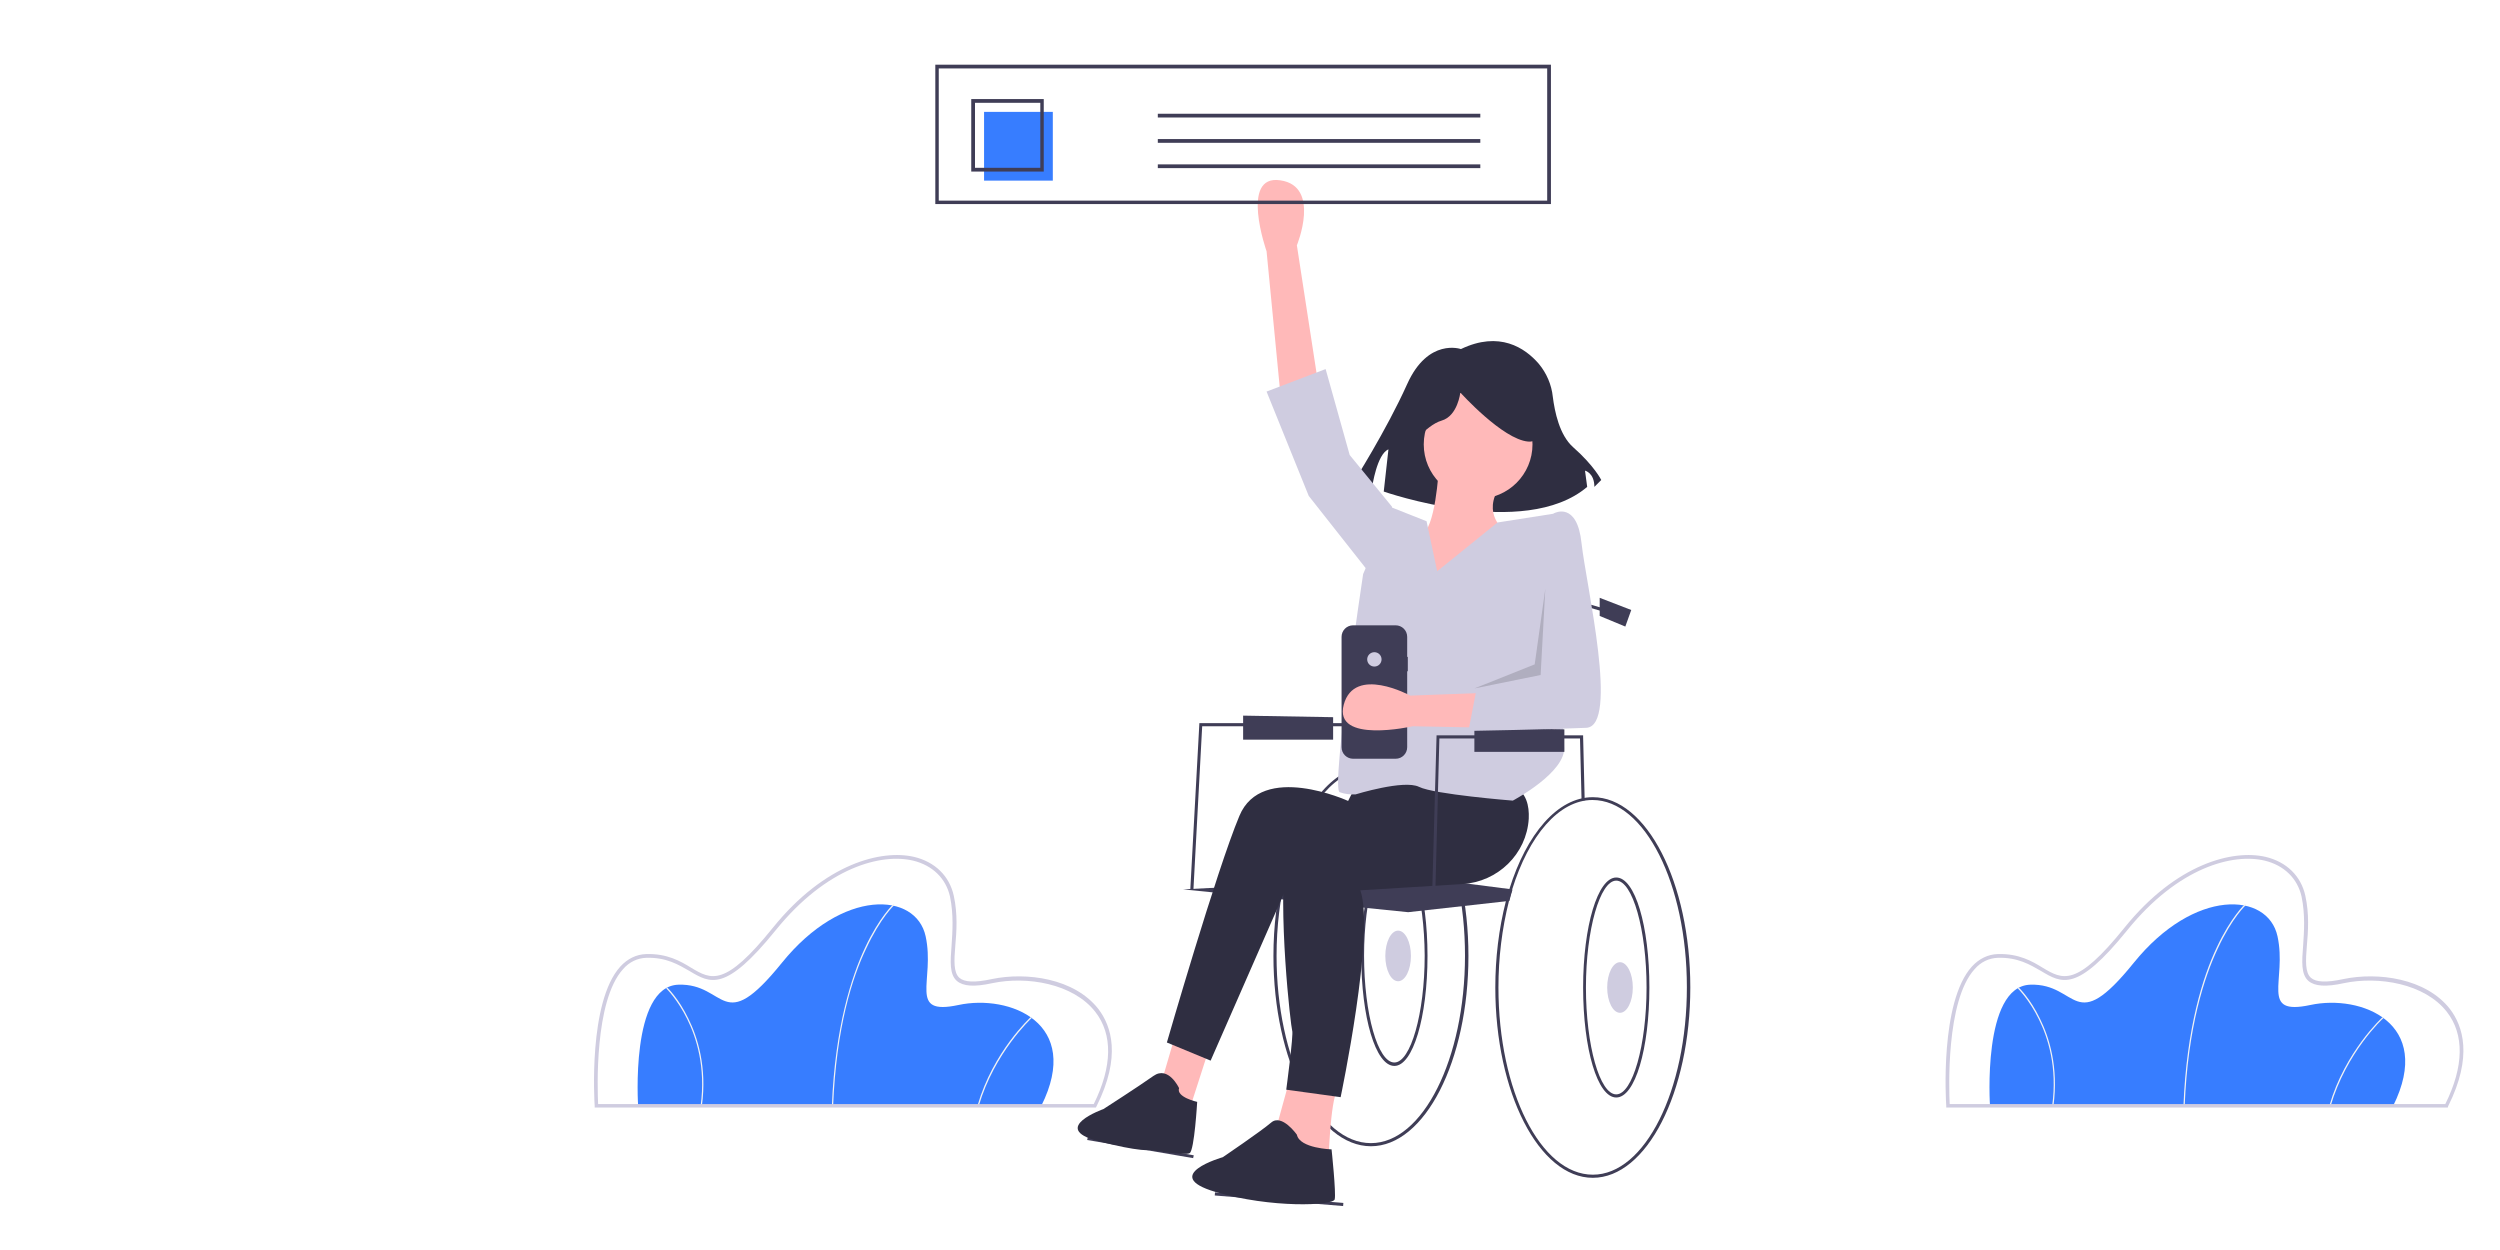 <?xml version="1.0" encoding="utf-8"?>
<!-- Generator: Adobe Illustrator 25.2.3, SVG Export Plug-In . SVG Version: 6.00 Build 0)  -->
<svg version="1.1" id="e2aa729d-9dcf-480b-9ac5-ecb6b2972507"
	 xmlns="http://www.w3.org/2000/svg" xmlns:xlink="http://www.w3.org/1999/xlink" x="0px" y="0px" viewBox="0 0 800 400"
	 style="enable-background:new 0 0 800 400;" xml:space="preserve">
<style type="text/css">
	.st0{fill:#377DFF;}
	.st1{fill:#F2F2F2;}
	.st2{fill:#CFCCE0;}
	.st3{fill:#3F3D56;}
	.st4{fill:#2F2E41;}
	.st5{fill:#FFB9B9;}
	.st6{fill:#D0CDE1;}
	.st7{opacity:0.15;enable-background:new    ;}
</style>
<path class="st0" d="M333.2,353.9h-129c0,0-2.6-38.3,12.9-38.8s13.7,17,33.1-7s42.9-22.7,46-8.5c3.1,14.2-5.9,25.5,10.5,22
	C323,318.1,346.5,327.3,333.2,353.9z"/>
<path class="st1" d="M266.6,353.9l-0.4,0c1-25.2,6.3-41.5,10.6-50.6c4.6-9.9,9.1-14,9.1-14l0.3,0.3c0,0-4.4,4-9,13.9
	C272.8,312.6,267.6,328.7,266.6,353.9z"/>
<path class="st1" d="M313.2,353.9l-0.4-0.1c5-17.3,16.9-28.2,17-28.3l0.3,0.3C330,325.9,318.2,336.8,313.2,353.9z"/>
<path class="st1" d="M224.6,353.9l-0.4-0.1c1.7-12.3-1.4-21.9-4.3-27.7c-3.1-6.3-6.7-9.8-6.7-9.8l0.3-0.3c0,0,3.7,3.5,6.8,10
	C223.2,331.8,226.3,341.5,224.6,353.9z"/>
<path class="st2" d="M350.7,354.4H190.3l0-0.5c-0.1-1.4-2.1-33.2,8.2-44.6c2.3-2.5,5.1-3.9,8.3-4c6.7-0.2,11,2.3,14.4,4.4
	c6.4,3.8,10.7,6.3,26.1-12.8c16.7-20.7,34.8-25.1,45.2-22.7c6.7,1.6,11.3,6.1,12.7,12.4c1.3,5.9,0.9,11.5,0.5,16
	c-0.4,4.8-0.6,8.6,1.3,10.3c1.6,1.4,4.9,1.6,10.4,0.4c11-2.3,26.4-0.3,34.1,9.6c4.1,5.4,7.4,15.1-0.6,31.1L350.7,354.4z
	 M191.4,353.3H350c6-12.1,6.1-22.3,0.5-29.5c-7.1-9.1-21.9-11.5-32.9-9.2c-5.9,1.3-9.4,1-11.4-0.7c-2.4-2.1-2.1-6.2-1.7-11.3
	c0.3-4.4,0.7-9.9-0.5-15.7c-1.3-5.8-5.6-10-11.8-11.5c-10.1-2.4-27.6,2-44,22.3c-16.1,19.9-20.9,17-27.6,13c-3.5-2-7.4-4.4-13.8-4.2
	c-2.8,0.1-5.4,1.3-7.4,3.6C190.1,320.3,191.2,349,191.4,353.3z"/>
<path class="st0" d="M765.8,353.9h-129c0,0-2.6-38.3,12.9-38.8s13.7,17,33.1-7s42.9-22.7,46-8.5s-5.9,25.5,10.5,22
	C755.5,318.1,779,327.3,765.8,353.9z"/>
<path class="st1" d="M699.1,353.9l-0.4,0c1-25.2,6.3-41.5,10.6-50.6c4.6-9.9,9.1-14,9.1-14l0.3,0.3c0,0-4.4,4-9,13.9
	C705.4,312.6,700.1,328.7,699.1,353.9z"/>
<path class="st1" d="M745.8,353.9l-0.4-0.1c5-17.3,16.9-28.2,17-28.3l0.3,0.3C762.5,325.9,750.8,336.8,745.8,353.9z"/>
<path class="st1" d="M657.1,353.9l-0.4-0.1c1.7-12.3-1.4-21.9-4.3-27.7c-3.1-6.3-6.7-9.8-6.7-9.8l0.3-0.3c0,0,3.7,3.5,6.8,10
	C655.7,331.8,658.8,341.5,657.1,353.9z"/>
<path class="st2" d="M783.3,354.4H622.8l0-0.5c-0.1-1.4-2.1-33.2,8.2-44.6c2.3-2.5,5.1-3.9,8.3-4c6.7-0.2,11,2.3,14.4,4.4
	c6.4,3.8,10.7,6.3,26.1-12.8c16.7-20.7,34.8-25.1,45.2-22.7c6.7,1.6,11.3,6.1,12.7,12.4c1.3,5.9,0.9,11.5,0.5,16
	c-0.4,4.8-0.6,8.6,1.3,10.3c1.6,1.4,4.9,1.6,10.4,0.4c11-2.3,26.4-0.3,34.1,9.6c4.1,5.4,7.4,15.1-0.6,31.1L783.3,354.4z
	 M623.9,353.3h158.6c6-12.1,6.1-22.3,0.5-29.5c-7.1-9.1-21.9-11.5-32.9-9.2c-5.9,1.3-9.4,1-11.4-0.7c-2.4-2.1-2.1-6.2-1.7-11.3
	c0.3-4.4,0.7-9.9-0.5-15.7c-1.3-5.8-5.6-10-11.8-11.5c-10.1-2.4-27.6,2-44,22.3c-16.1,19.9-20.9,17-27.6,13c-3.5-2-7.4-4.4-13.8-4.2
	c-2.8,0.1-5.4,1.3-7.4,3.6C622.6,320.3,623.7,349,623.9,353.3L623.9,353.3z"/>
<path class="st3" d="M438.7,245c-11.3,0-21.2,11.8-26.7,29.4c-0.4,1.2-0.7,2.5-1.1,3.8c-2.3,9-3.4,18.3-3.4,27.7
	c0,33.6,14,60.9,31.2,60.9s31.2-27.3,31.2-60.9S455.9,245,438.7,245z M438.7,365.8c-16.7,0-30.2-26.9-30.2-59.9
	c0-9.4,1.1-18.7,3.4-27.8c0.3-1.2,0.7-2.4,1-3.6c5.3-17.1,14.9-28.6,25.7-28.6c16.7,0,30.2,26.9,30.2,59.9S455.3,365.8,438.7,365.8z
	"/>
<path class="st3" d="M446.2,341.1c-6,0-10.6-15.5-10.6-35.2c0-19.7,4.7-35.2,10.6-35.2s10.6,15.5,10.6,35.2
	C456.8,325.6,452.1,341.1,446.2,341.1z M446.2,271.6c-5.2,0-9.7,15.7-9.7,34.2c0,18.6,4.4,34.2,9.7,34.2c5.2,0,9.7-15.7,9.7-34.2
	C455.8,287.3,451.4,271.6,446.2,271.6z"/>
<ellipse class="st2" cx="447.4" cy="305.9" rx="4.1" ry="8.1"/>
<polygon class="st3" points="438.4,196.1 504.6,195.9 504.6,222 438.4,224.7 "/>
<polygon class="st3" points="381.9,284.6 380.9,284.6 383.8,231.4 443.7,231.4 443.7,232.4 384.7,232.4 "/>
<polygon class="st3" points="381.8,370.6 347.9,364.8 348.1,363.9 382,369.7 "/>
<rect x="408.7" y="363.3" transform="matrix(8.207501e-02 -0.997 0.997 8.207501e-02 -7.033 760.209)" class="st3" width="1" height="41.2"/>
<path class="st3" d="M484,284.7c-0.4,1.2-0.7,2.4-1,3.6l-1,0.1l-31.4,3.5l-72-7.3l74.9-3.9l29.6,3.8L484,284.7z"/>
<path class="st4" d="M467.5,111.7c0,0-10.5-3.7-17.2,11.2s-17.2,31.4-17.2,31.4l6,1.5c0,0,1.5-10.5,5.2-12l-1.5,13.5
	c0,0,44.9,15.7,65.1-1.5l-0.7-5.2c0,0,3,0.7,3,5.2l2.2-2.2c0,0-2.2-4.5-9-10.5c-4.4-3.9-5.9-11.4-6.5-16.1c-0.4-3.9-2-7.6-4.5-10.6
	C488,111.3,479.8,105.8,467.5,111.7z"/>
<path class="st5" d="M409.7,125.8l-4.4-45.4c0,0-8.7-24.7,4.4-22.7c13.1,1.9,5.3,20.8,5.3,20.8l7.3,47.4H409.7z"/>
<polygon class="st5" points="375.8,332.2 371,348.6 380.2,356.4 386.9,335.6 "/>
<path class="st5" d="M413,344.3l-4.8,17.4l16.9,10.6c0,0,0.5-19.8,2.9-23.7L413,344.3z"/>
<path class="st4" d="M433.8,251.5l-2.4,4.8c0,0-27.6-12.6-34.8,4.8c-7.3,17.4-23.2,72.5-23.2,72.5l14,5.8L413,281l58.5-1.5l2.4-32.4
	L433.8,251.5z"/>
<path class="st4" d="M454.1,259.7c0,0-39.6-8.2-42.5,11.6s1.5,57.5,1.9,58.5c0.5,1-1.9,18.9-1.9,18.9l17.4,2.4
	c0,0,11.1-52.7,6.3-66.2l32.7-2c11.3-0.7,20.5-9.6,21.2-20.9c0.2-4.3-0.8-8.2-4.6-10.4c-11.6-6.8-32.9-6.8-32.9-6.8L454.1,259.7z"/>
<path class="st4" d="M377.3,348.2c0,0-3.4-7.3-8.2-3.9s-16,10.6-16,10.6s-17.2,6.1-1.9,10.2c13.6,3.6,16.9,2.9,16.9,2.9
	s11.1,1.9,12.6,1s2.4-16.4,2.4-16.4S376.3,351.1,377.3,348.2z"/>
<path class="st4" d="M415,363.1c0,0-4.8-6.8-8.2-3.9s-15.5,11.1-15.5,11.1s-20.3,5.8-2.4,11.1s37.7,4.4,38.2,2.4c0.5-1.9-1-16-1-16
	S415.9,367.5,415,363.1z"/>
<circle class="st5" cx="473" cy="142.2" r="17.4"/>
<path class="st5" d="M460.4,150c0,0-1,19.8-5.8,21.3s-18.4,17.4-12.1,22.2s42.5,1.5,42.5,1.5l-3.4-25.1c0,0-7.7-5.3-1.5-14.5
	L460.4,150z"/>
<path class="st2" d="M459.9,182.8l-3.4-16l-11.1-4.4l-9.2,21.3c0,0-10.4,68.9-7.5,69.8c1.6,0.6,3.4,0.8,5.1,0.7
	c0,0,15.5-4.8,20.3-2.4s30,4.4,30,4.4s17.4-9.2,16.4-17.4c-1-8.2,0-54.1,0-54.1l-2.2-20.5l-19.1,3L459.9,182.8z"/>
<polygon class="st2" points="445.9,165 445.4,162.1 431.9,145.6 424.2,118.1 405.3,125.3 418.8,158.7 438.2,183.3 "/>
<path class="st4" d="M450.1,144.3c0,0,6-8.2,11.2-9.7c5.2-1.5,6-9,6-9s13.5,15,21.7,15.7s0.7-17.9,0.7-17.9l-15-3.7l-14.2,1.5
	l-11.2,7.5L450.1,144.3z"/>
<polygon class="st3" points="506.1,256.1 505.6,236.3 460.6,236.3 459.2,289.4 458.2,289.4 459.7,235.3 506.6,235.3 506.6,235.8 
	507.1,256.1 "/>
<polygon class="st3" points="505.1,229 504.2,229 504.2,192.1 519.8,196.6 519.5,197.6 505.1,193.4 "/>
<path class="st3" d="M509.7,255.1c-11.3,0-21.2,11.8-26.7,29.4c-0.4,1.2-0.7,2.5-1.1,3.8c-2.3,9-3.4,18.3-3.4,27.7
	c0,33.6,14,60.9,31.2,60.9s31.2-27.3,31.2-60.9S526.9,255.1,509.7,255.1z M509.7,375.9c-16.7,0-30.2-26.9-30.2-59.9
	c0-9.4,1.1-18.7,3.4-27.8c0.3-1.2,0.7-2.4,1-3.6c5.3-17.1,14.9-28.6,25.7-28.6c16.7,0,30.2,26.9,30.2,59.9S526.4,375.9,509.7,375.9z
	"/>
<path class="st3" d="M517.2,351.2c-6,0-10.6-15.5-10.6-35.2s4.7-35.2,10.6-35.2c6,0,10.6,15.5,10.6,35.2S523.2,351.2,517.2,351.2z
	 M517.2,281.8c-5.2,0-9.7,15.7-9.7,34.2s4.4,34.2,9.7,34.2c5.2,0,9.7-15.7,9.7-34.2S522.4,281.8,517.2,281.8z"/>
<ellipse class="st2" cx="518.4" cy="316" rx="4.1" ry="8.1"/>
<polygon class="st3" points="511.9,191.3 522,195.2 520.1,200.5 511.9,197.1 "/>
<polygon class="st3" points="471.8,232.9 471.8,240.6 500.6,240.6 500.6,233.4 "/>
<polygon class="st3" points="397.8,229 397.8,236.7 426.6,236.7 426.6,229.5 "/>
<path class="st3" d="M496.3,65.3h-197V20.7h197V65.3z M300.4,64.2h194.7V21.9H300.4V64.2z"/>
<rect x="314.9" y="35.8" class="st0" width="22" height="22"/>
<path class="st3" d="M334,54.9h-23.2V31.7H334V54.9z M312,53.7h20.9V32.9H312V53.7z"/>
<rect x="370.5" y="36.4" class="st3" width="103.2" height="1.2"/>
<rect x="370.5" y="44.5" class="st3" width="103.2" height="1.2"/>
<rect x="370.5" y="52.6" class="st3" width="103.2" height="1.2"/>
<path class="st3" d="M450.5,210.2h-0.2v-6.4c0-2.1-1.7-3.7-3.7-3.7h0h-13.6c-2.1,0-3.7,1.7-3.7,3.7c0,0,0,0,0,0v35.3
	c0,2.1,1.7,3.7,3.7,3.7h0h13.6c2.1,0,3.7-1.7,3.7-3.7v0v-24.3h0.2V210.2z"/>
<circle class="st6" cx="439.8" cy="211" r="2.3"/>
<path class="st5" d="M497.7,233.3l-45.6-0.9c0,0-25.5,5.8-22.1-6.9c3.4-12.7,21.3-2.9,21.3-2.9l47.9-1.8L497.7,233.3z"/>
<path class="st2" d="M493,167.6l4.4-3.4c0,0,7.3-3.9,8.7,9.7c1.5,13.5,12.1,58.5,1.5,59c-10.6,0.5-37.7,1-37.7,1l2.9-15l22.2-1.5
	L493,167.6z"/>
<polygon class="st7" points="494.5,188.4 493,216 471.8,220.3 491.1,212.6 "/>
</svg>
